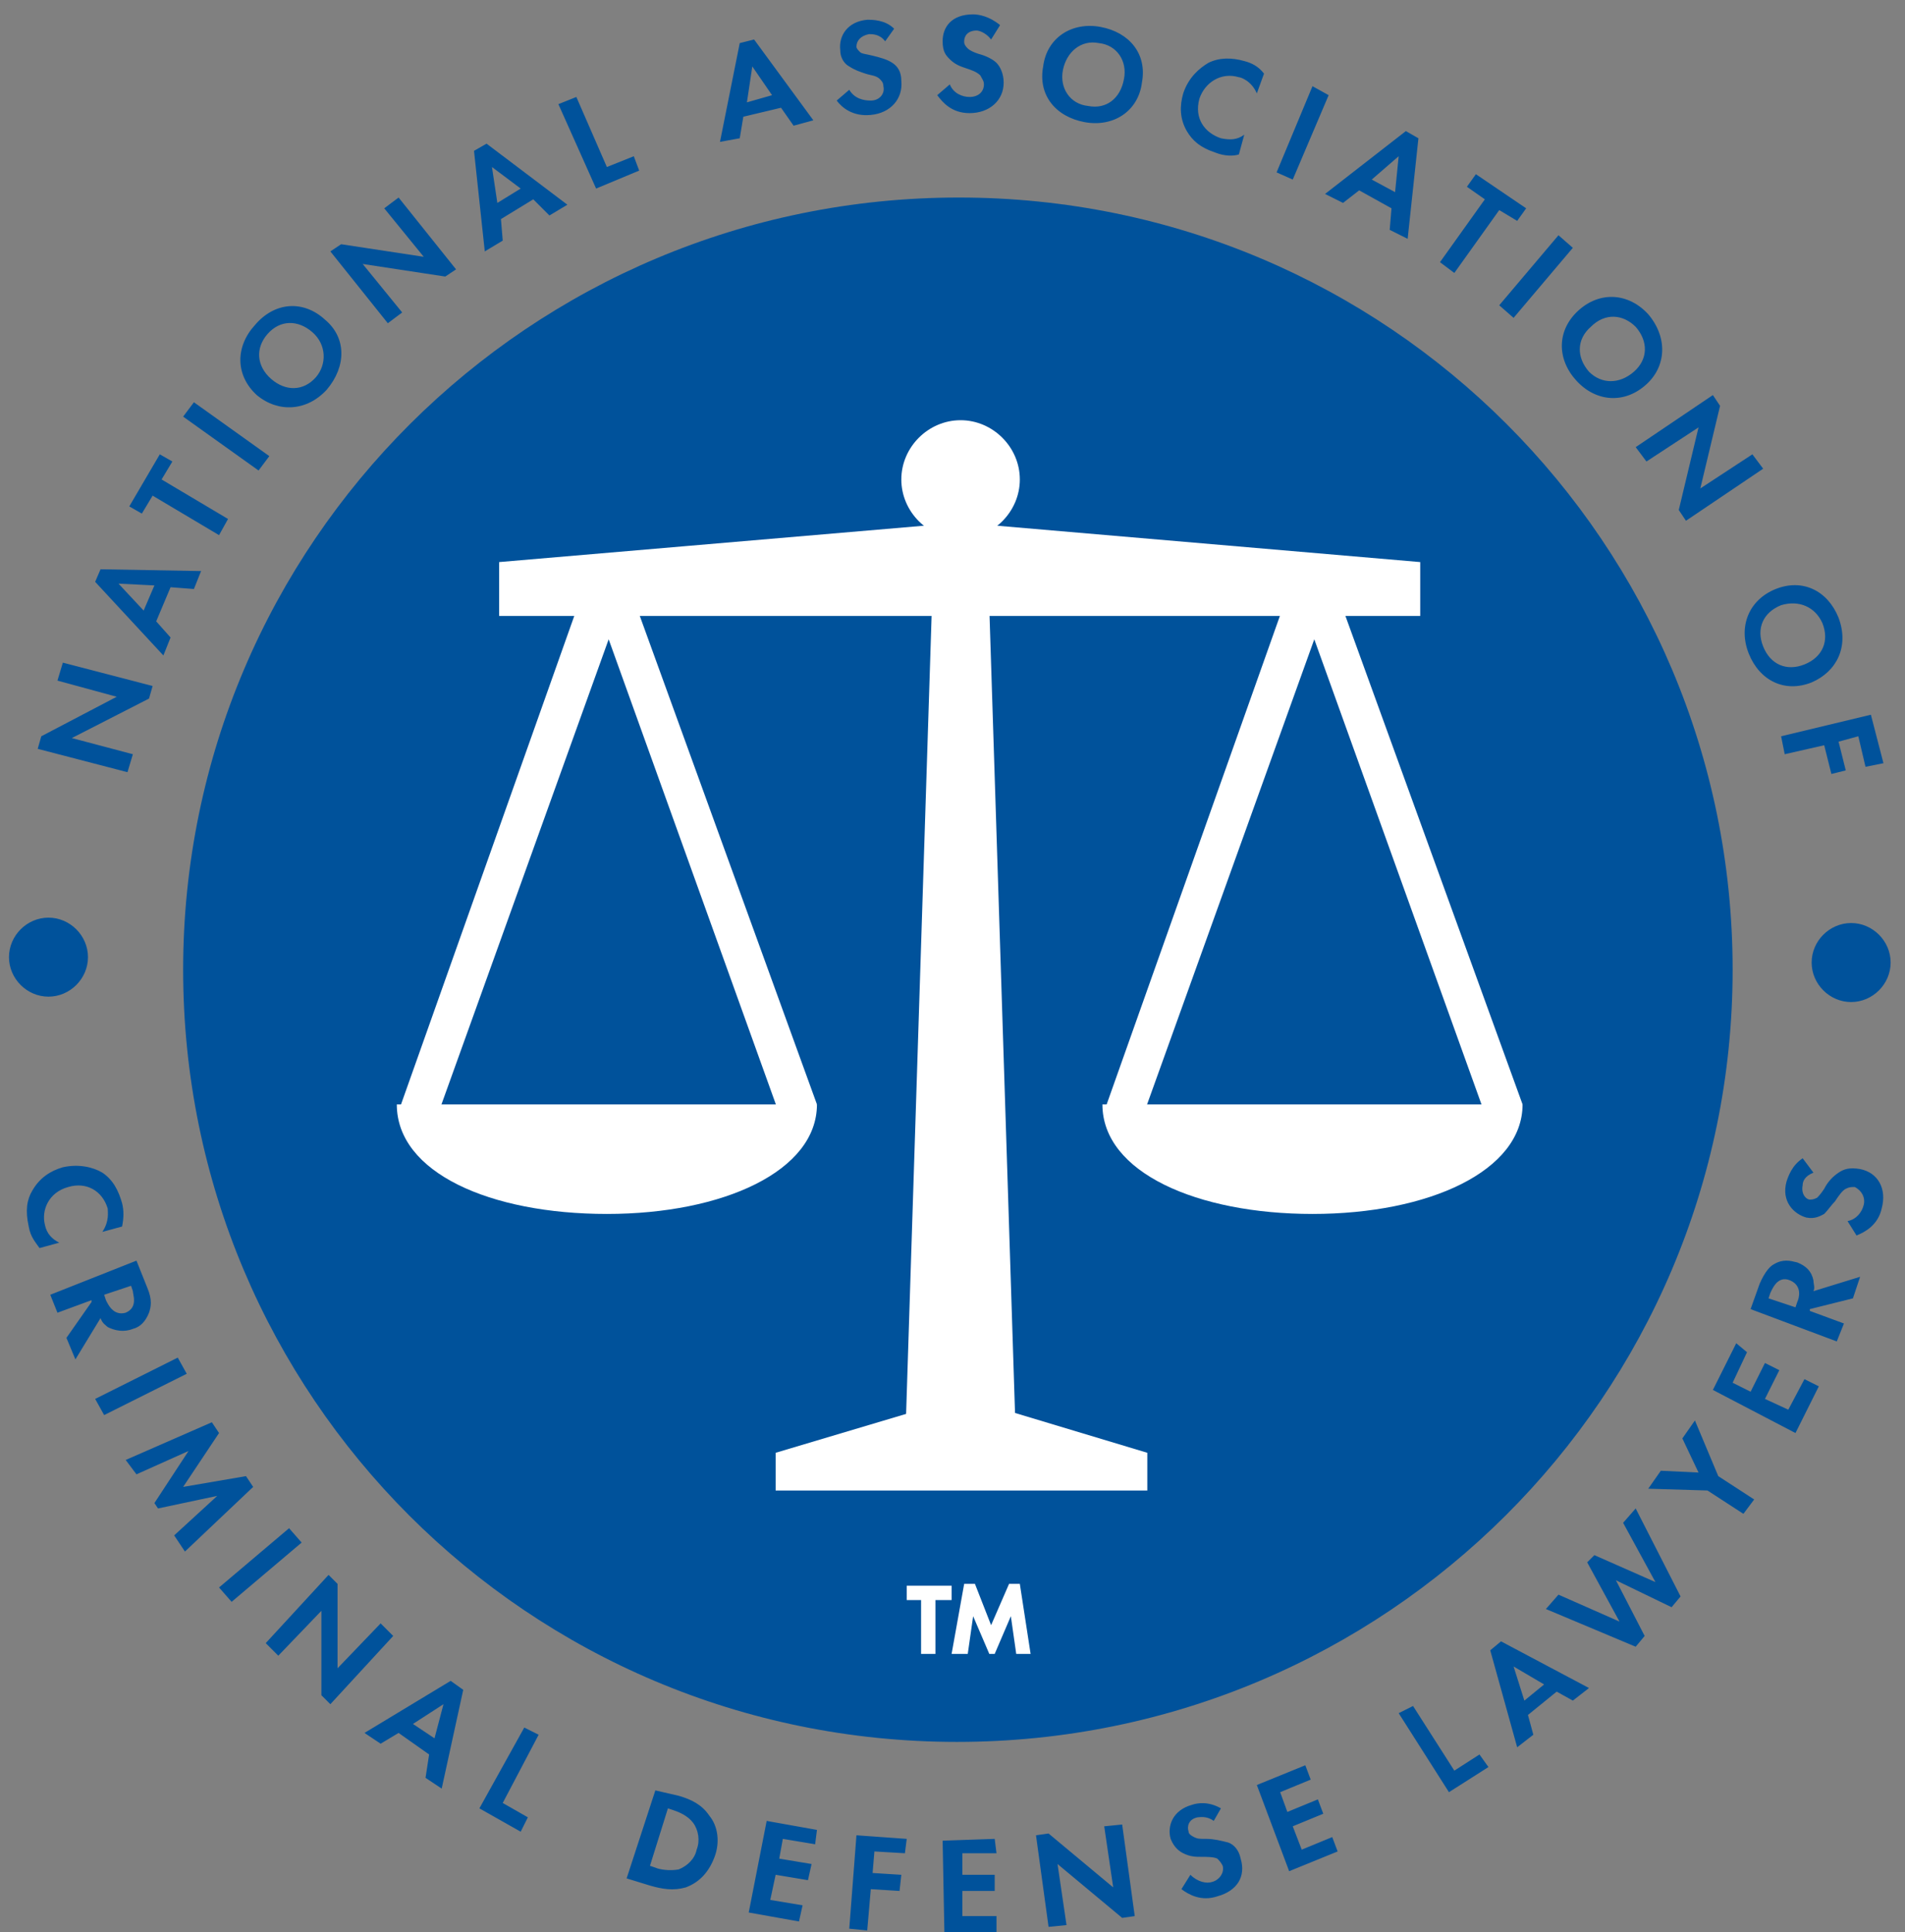 <svg id="Layer_1" xmlns="http://www.w3.org/2000/svg" viewBox="0 0 106.1 107.6"><rect x="0" y="0" width="106.1" height="107.6" fill="#808080" stroke="none"/><style>.st0{fill:#00529b}.st1{fill:#fff}</style><path class="st0" d="M96.5 54c0 23.7-19.3 43-43.2 43S10.2 77.7 10.2 54s19.3-43 43.2-43 43.1 19.3 43.1 43M4.9 53.3c0 1.2-1 2.2-2.2 2.2s-2.2-1-2.2-2.2c0-1.2 1-2.2 2.2-2.2s2.2 1 2.2 2.2M105.3 53.6c0 1.2-1 2.2-2.2 2.2-1.2 0-2.2-1-2.2-2.2 0-1.2 1-2.2 2.2-2.2 1.2 0 2.2 1 2.2 2.2M2.2 69.5c-.2-.3-.5-.6-.6-1.2-.2-.9-.1-1.5.2-2 .4-.7 1-1.1 1.7-1.3.9-.2 1.7 0 2.2.3.6.4.9 1 1.1 1.7.1.4.1.8 0 1.3l-1.1.3c.4-.6.3-1.1.3-1.3-.3-1-1.2-1.5-2.2-1.2-1.1.3-1.5 1.3-1.3 2.1.1.5.4.8.8 1l-1.1.3zM8.2 71.7c.3.7.2 1.1.1 1.4-.2.5-.5.8-.9.9-.5.2-1 .1-1.4-.1-.1-.1-.3-.2-.4-.5l-1.4 2.3-.5-1.2 1.4-2v-.1l-1.9.7-.4-1 4.8-1.9.6 1.5zm-2.4.4l.1.3c.1.2.4.9 1.1.7.7-.3.4-1 .4-1.2l-.1-.3-1.5.5zM10.4 76.5l-4.6 2.3-.5-.9 4.6-2.3.5.9zM11.8 79.2l.4.6-2 3 3.5-.6.4.6-3.8 3.6-.6-.9 2.4-2.2-3.3.7-.2-.3 1.9-2.9-2.9 1.3-.6-.8 4.8-2.1zM16.8 85.9l-3.9 3.3-.7-.8 3.9-3.3.7.8zM14.8 91.5l3.5-3.8.5.5v4.7l2.4-2.5.7.7-3.5 3.8-.5-.5v-4.7l-2.4 2.5-.7-.7zM23.9 97.7l-1.7-1.2-1 .6-.9-.6 4.8-2.9.7.5-1.2 5.5-.9-.6.2-1.3zm.3-.9l.5-1.9L23 96l1.2.8zM30 96.6l-2 3.8 1.4.8-.4.8-2.3-1.3 2.5-4.5.8.4zM37.8 100c.7.2 1.3.5 1.7 1.1.5.6.6 1.5.3 2.3-.3.8-.8 1.4-1.6 1.7-.7.2-1.3.1-2-.1l-1.3-.4 1.6-4.9 1.3.3zm-1.6 3.9l.3.1c.2.1.8.2 1.3.1.5-.2.9-.6 1-1.1.2-.5.1-1.1-.2-1.5-.3-.4-.8-.6-1.1-.7l-.3-.1-1 3.2zM45.4 102.7l-1.8-.3-.2 1.1 1.8.3-.2.9-1.8-.3-.3 1.4 1.8.3-.2.9-2.8-.5 1-5.1 2.8.5-.1.8zM50.4 103.2l-1.7-.1-.1 1.2 1.6.1-.1.9-1.6-.1-.2 2.3-1-.1.4-5.2 2.8.2-.1.8zM55.5 103.2h-1.9v1.2h1.8v.9h-1.8v1.4h1.9v.9l-2.9.1-.1-5.2 2.9-.1.1.8zM58.4 107.3l-.7-5.1.7-.1 3.6 3-.5-3.4 1-.1.7 5.1-.7.1-3.6-3 .5 3.4-1 .1zM67.6 101.4c-.4-.3-.8-.2-.9-.2-.5.1-.6.5-.5.8 0 .1.1.2.3.3.2.1.3.1.7.1.4 0 .8.1 1.2.2.3.1.6.4.7.9.3 1-.2 1.8-1.3 2.1-.9.3-1.6-.1-2-.4l.5-.8c.4.4.9.5 1.2.4.4-.1.7-.5.6-.9-.1-.2-.2-.3-.3-.4-.2-.1-.6-.1-.9-.1-.3 0-.6 0-1-.2-.2-.1-.5-.3-.7-.8-.2-.7.1-1.6 1.2-1.9.3-.1.9-.2 1.6.2l-.4.7zM73 99.1l-1.7.7.4 1.1 1.7-.7.3.8-1.7.7.5 1.3 1.7-.7.3.8-2.7 1.1-1.8-4.8 2.7-1.1.3.8zM78.7 95l2.3 3.6 1.4-.9.5.7-2.2 1.4-2.8-4.4.8-.4zM86.7 94.2l-1.6 1.3.3 1.1-.9.7-1.5-5.4.6-.5 4.9 2.6-.9.7-.9-.5zm-.7-.4l-1.7-1 .6 1.9 1.1-.9zM91.6 91.1l-.5.6-5-2.1.7-.8 3.4 1.5-1.8-3.3.4-.4 3.4 1.5-1.8-3.3.7-.8 2.5 4.9-.5.6L90 88l1.6 3.1zM95.1 83l-3.3-.1.7-1 2.1.1-.9-1.9.7-1 1.3 3.1 2 1.3-.6.8-2-1.3zM97.3 75.3l-.8 1.7 1 .5.8-1.6.8.4-.8 1.6 1.3.6.9-1.7.8.4-1.3 2.6-4.6-2.4 1.3-2.6.6.5zM98 71.5c.3-.7.6-1 .8-1.1.5-.3.9-.2 1.3-.1.5.2.8.5.9 1 0 .2.1.4 0 .6l2.6-.8-.4 1.2-2.4.6v.1l1.9.7-.4 1-4.8-1.8.5-1.4zm2 1.3l.1-.3c.1-.2.3-.9-.4-1.2-.7-.3-1 .5-1.1.7l-.1.3 1.5.5zM101 65.3c-.5.2-.6.5-.6.7-.1.5.2.8.4.8.1 0 .2 0 .4-.1.1-.1.2-.2.4-.5.2-.4.5-.7.8-.9.3-.2.6-.3 1.2-.2 1 .2 1.5 1.1 1.2 2.2-.2.9-.9 1.3-1.4 1.5l-.5-.8c.5-.1.8-.5.9-.9.1-.4-.1-.8-.5-1-.2 0-.3 0-.5.1s-.4.4-.6.7c-.2.2-.4.5-.6.7-.2.1-.5.3-1 .2-.7-.2-1.4-.9-1.1-2 .1-.3.3-.9.9-1.3l.6.8z"/><g><path class="st0" d="M7.1 43l-5-1.3.2-.7 4.2-2.2-3.3-.9.3-1 5 1.3-.2.7L4 41.1l3.4.9-.3 1zM9.5 32.7l-.8 1.9.8.9-.4 1-3.8-4.1.3-.7 5.6.1-.4 1-1.3-.1zm-.9-.1l-2-.1L8 34l.6-1.4zM9 26.7l3.7 2.2-.5.9-3.7-2.2-.6 1-.7-.4 1.7-2.9.7.4-.6 1zM10.8 22.4l4.2 3-.6.8-4.2-3 .6-.8zM18.1 17.8c1.2 1 1.2 2.6.1 3.9-1.1 1.2-2.7 1.3-3.9.3-1.2-1.1-1.2-2.7-.1-3.9 1.1-1.3 2.7-1.4 3.9-.3zm-.7.7c-.8-.7-1.8-.7-2.5.1-.7.8-.6 1.8.2 2.5s1.8.7 2.5-.1c.6-.7.6-1.8-.2-2.5zM21.6 18l-3.2-4 .6-.4 4.6.7-2.2-2.7.8-.6 3.2 4-.6.4-4.6-.7 2.2 2.7-.8.6zM29.7 11.1l-1.8 1.1.1 1.2-1 .6-.6-5.6.7-.4 4.5 3.4-1 .6-.9-.9zm-.7-.6l-1.6-1.2.3 2 1.3-.8zM32.1 5.4l1.7 3.9 1.5-.6.3.8-2.4 1-2.1-4.7 1-.4zM43.5 6l-2.1.5-.2 1.2-1.1.2 1.1-5.5.8-.2 3.3 4.5-1.1.3-.7-1zm-.5-.7l-1.1-1.6-.3 2 1.4-.4zM49.3 2.3c-.3-.4-.7-.4-.9-.4-.5.1-.7.4-.7.7 0 .1.1.2.2.3.1.1.3.1.7.2.4.1.8.2 1.1.4.3.2.5.5.5 1 .1 1-.6 1.8-1.7 1.9-1 .1-1.6-.4-1.9-.8l.7-.6c.3.5.8.6 1.2.6.5 0 .8-.4.7-.8 0-.2-.1-.3-.2-.4-.2-.2-.5-.2-.8-.3-.3-.1-.6-.2-.9-.4-.2-.1-.5-.4-.5-.9-.1-.8.4-1.6 1.5-1.7.3 0 1 0 1.5.5l-.5.7zM55.2 2.2c-.3-.4-.7-.5-.8-.5-.5 0-.7.3-.7.6 0 .1 0 .2.2.4.1.1.3.2.6.3.4.1.8.3 1 .5.2.2.4.6.4 1.1 0 1-.8 1.7-1.9 1.7-1 0-1.5-.6-1.8-1l.7-.6c.2.5.7.7 1.1.7.5 0 .8-.3.8-.7 0-.2-.1-.3-.2-.5-.2-.2-.5-.3-.8-.4-.3-.1-.6-.2-.9-.5-.2-.2-.4-.4-.4-1 0-.8.5-1.5 1.7-1.5.3 0 .9.1 1.5.6l-.5.8zM63.6 4.6c-.2 1.6-1.6 2.5-3.2 2.2-1.6-.3-2.6-1.5-2.3-3.1.2-1.6 1.6-2.5 3.2-2.2s2.6 1.5 2.3 3.1zm-1-.2c.2-1-.4-1.9-1.4-2-1-.2-1.8.5-2 1.5-.2 1 .4 1.9 1.4 2 1 .2 1.8-.4 2-1.5zM69 8.6c-.3.1-.8.1-1.3-.1-.9-.3-1.3-.7-1.6-1.2-.4-.7-.4-1.4-.2-2.1.3-.9.9-1.4 1.4-1.7.6-.3 1.3-.3 2-.1.4.1.8.3 1.1.7L70 5.2c-.3-.7-.9-.9-1-.9-1-.3-1.9.3-2.2 1.2-.3 1.1.3 1.9 1.2 2.2.5.1.9.1 1.3-.2L69 8.6zM74 5.3L72 10l-.9-.4 2-4.8.9.5zM77.5 11.6l-1.8-1-.9.7-1-.5 4.5-3.5.7.4-.6 5.6-1-.5.1-1.2zm.2-.9l.2-2-1.5 1.3 1.3.7zM83.5 11.7L81 15.2l-.8-.6 2.5-3.5-1-.7.5-.7 2.8 1.9-.5.7-1-.6zM87.6 13.8l-3.3 3.9-.8-.7 3.3-3.9.8.7zM91.7 21.4c-1.2 1.1-2.8 1-3.9-.2s-1.1-2.8.1-3.9c1.2-1.1 2.8-1 3.9.2 1.1 1.3 1 2.9-.1 3.9zm-.7-.7c.8-.7.8-1.7.1-2.5-.7-.7-1.7-.8-2.5 0-.8.7-.8 1.7-.1 2.5.7.7 1.7.7 2.5 0zM91.1 24.9l4.3-2.9.4.6-1.1 4.6 2.9-1.9.6.8-4.3 2.9-.4-.6 1.1-4.6-2.9 1.9-.6-.8zM100.9 38c-1.5.6-2.9-.1-3.5-1.6-.6-1.5 0-3 1.5-3.6 1.5-.6 2.9.1 3.5 1.6.6 1.6-.1 3-1.5 3.6zm-.4-1c1-.4 1.4-1.3 1-2.3-.4-.9-1.3-1.3-2.3-1-1 .4-1.4 1.3-1 2.3s1.3 1.4 2.3 1zM103.9 42.7l-.4-1.7-1.1.3.4 1.6-.8.2-.4-1.6-2.2.5-.2-1 5-1.2.7 2.7-1 .2z"/></g><g><path class="st1" d="M43.5 62.3l-9.6-26.7-9.6 26.7-2-.7L32.8 32c.2-.4.6-.7 1-.7s.8.3 1 .7l10.7 29.5-2 .8z"/><path class="st1" d="M45.5 61.5c0 3.7-5.2 6.1-11.7 6.1s-11.7-2.3-11.7-6.1h23.4zM84.8 61.5c0 3.7-5.2 6.1-11.7 6.1-6.4 0-11.7-2.3-11.7-6.1h23.4zM63.9 83H43.2v-2.1l10.4-3.1 10.3 3.1zM53.5 34.3H27.8v-3l25.7-2.2v1.3z"/><path class="st1" d="M82.8 62.3l-9.6-26.7-9.6 26.7-2-.7L72.1 32c.2-.4.6-.7 1-.7s.8.3 1 .7l10.7 29.5-2 .8z"/><path class="st1" d="M53.5 34.3h25.6v-3l-25.6-2.2v1.3z"/><path class="st1" d="M56.6 80.8h-6.2l1.7-53.2h2.8z"/><path class="st1" d="M56.8 26.7c0 1.8-1.5 3.3-3.3 3.3-1.8 0-3.3-1.5-3.3-3.3 0-1.8 1.5-3.3 3.3-3.3 1.8 0 3.3 1.5 3.3 3.3z"/></g><g><path class="st1" d="M52.1 89.1v3h-.8v-3h-.8v-.8H53v.8h-.9zm.9 3l.7-3.9h.6l.9 2.3 1-2.3h.6l.6 3.9h-.8l-.3-2.1-.9 2.1h-.3l-.9-2.1-.3 2.1H53z"/></g></svg>